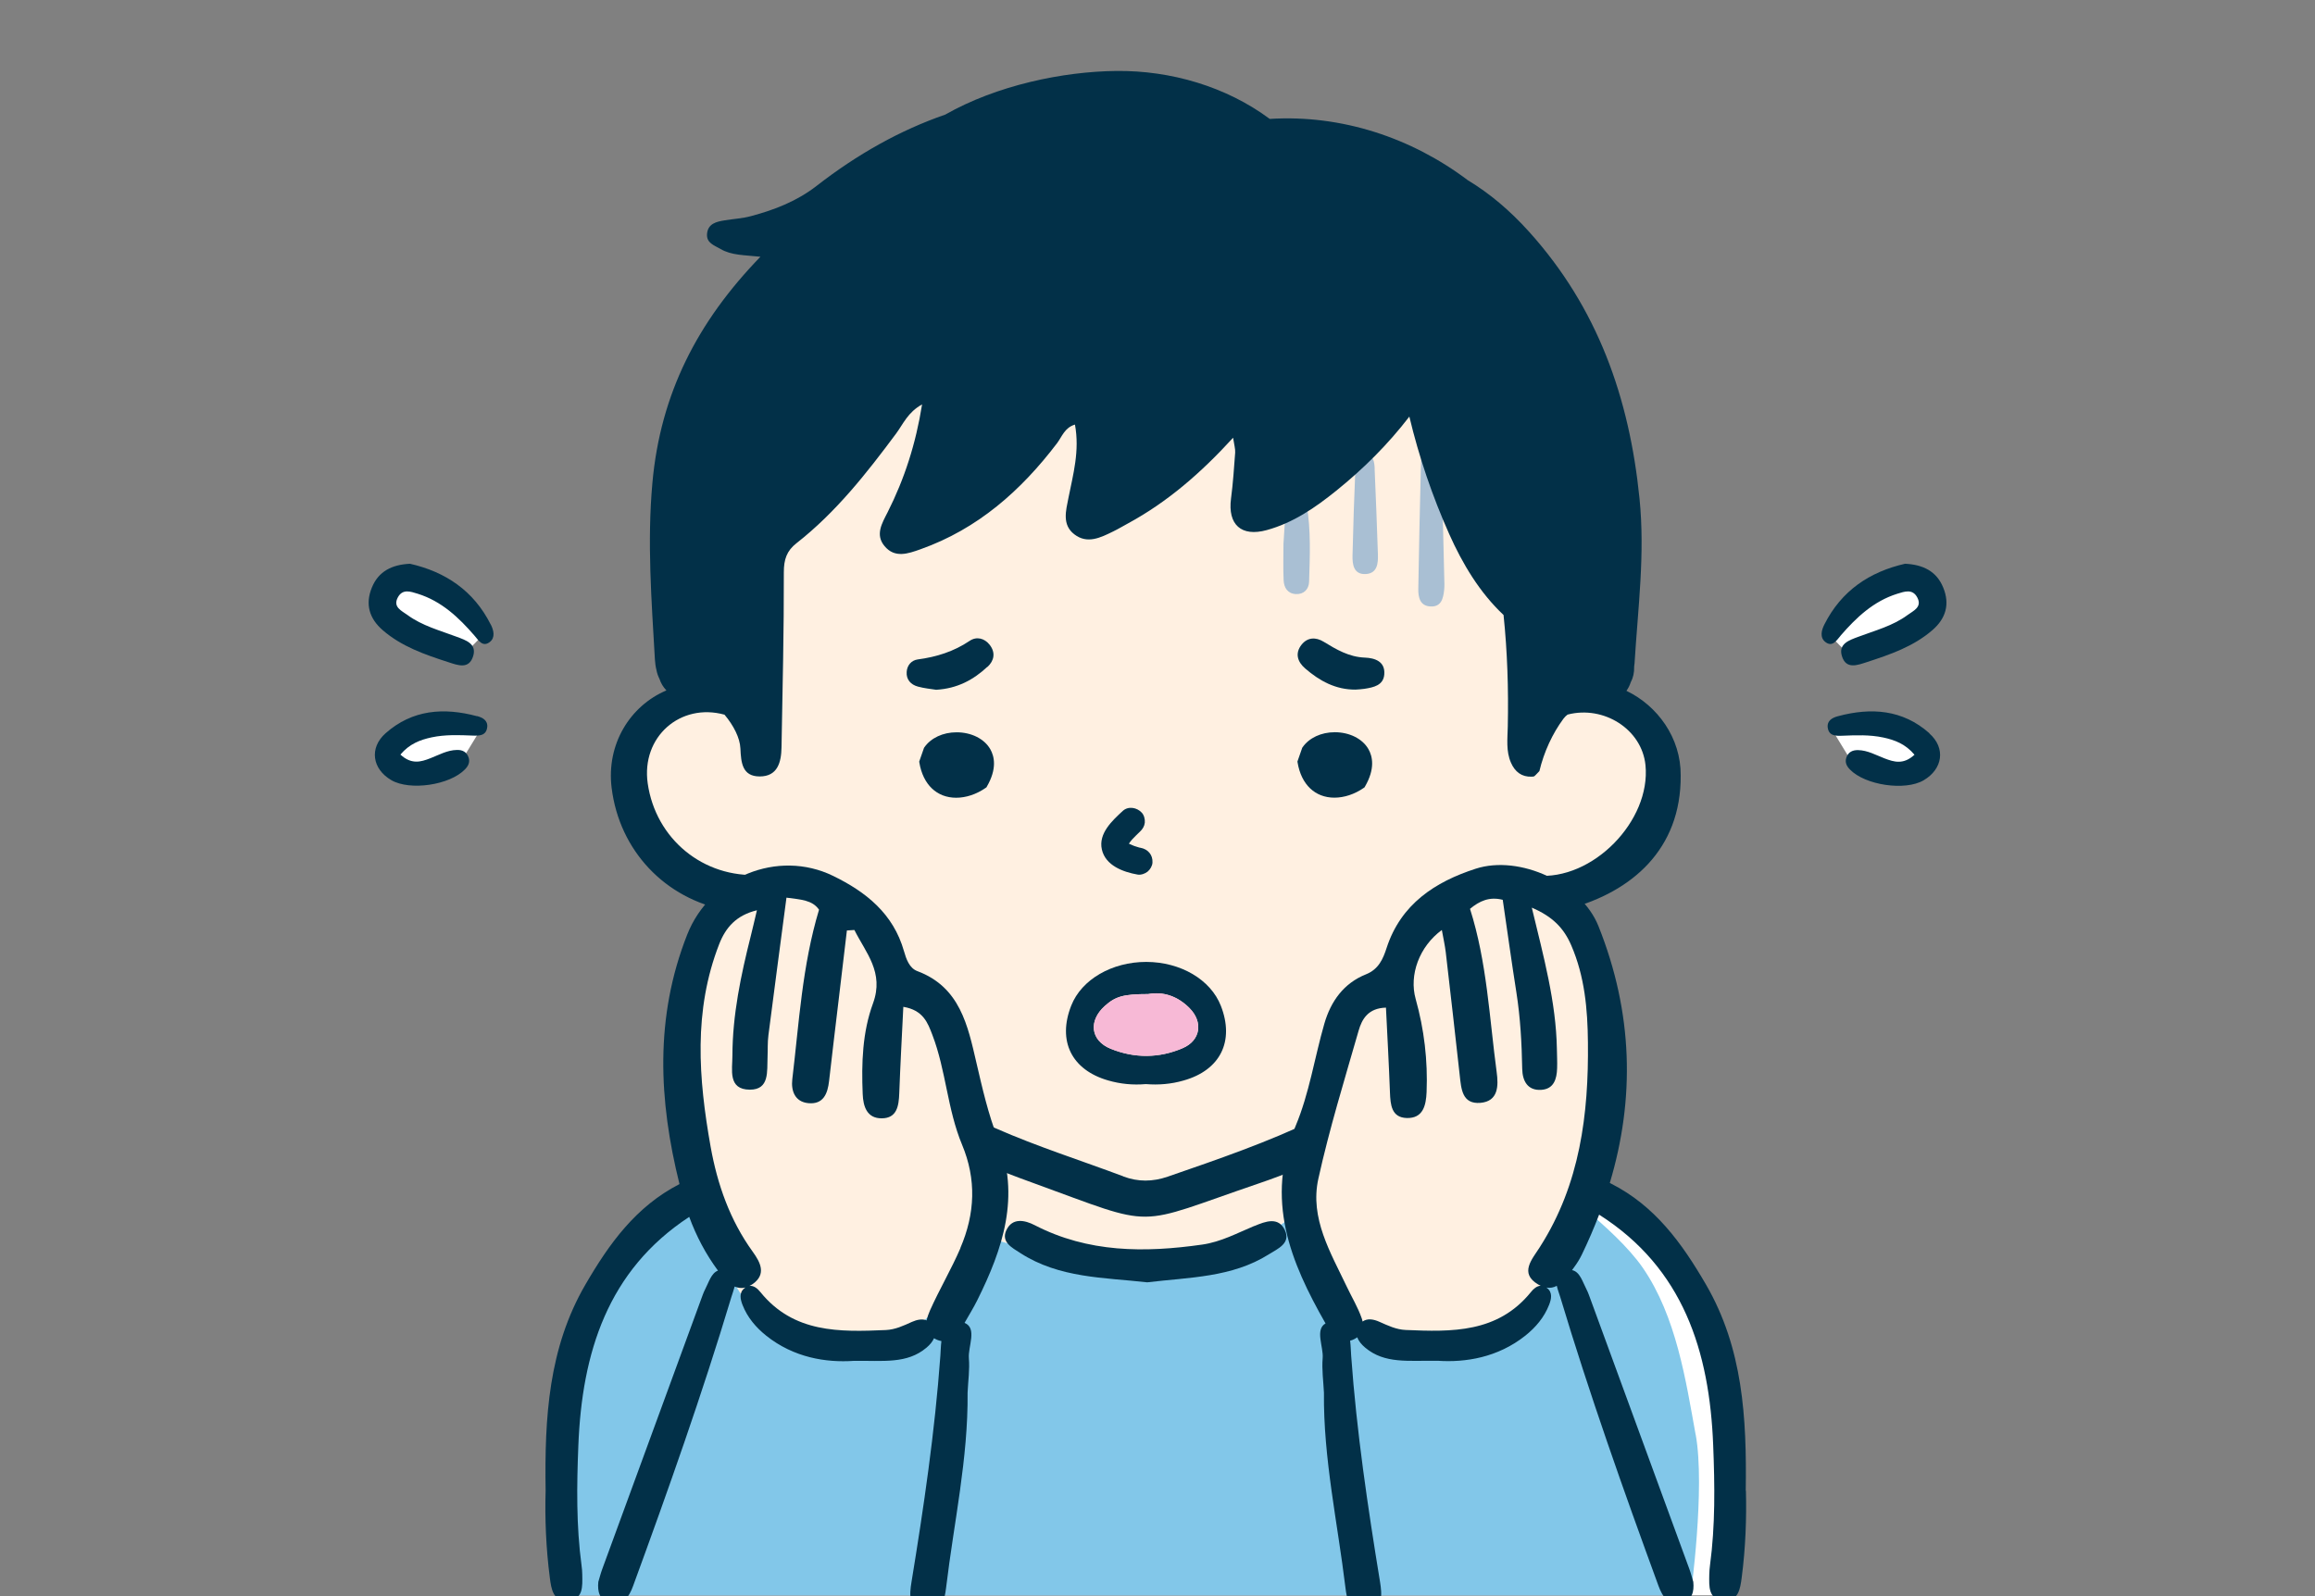 <?xml version="1.0" encoding="UTF-8"?>
<svg id="_圖層_1" data-name="圖層 1" xmlns="http://www.w3.org/2000/svg" viewBox="0 0 290 200">
  <rect x="0" y="0" width="290" height="200" fill="#808080" stroke="none"/>
  <defs>
    <style>
      .cls-1 {
        fill: #023048;
      }

      .cls-1, .cls-2, .cls-3, .cls-4, .cls-5, .cls-6 {
        stroke-width: 0px;
      }

      .cls-2 {
        fill: #a9bfd3;
      }

      .cls-3 {
        fill: #82c7e9;
      }

      .cls-4 {
        fill: #f7b9d6;
      }

      .cls-5 {
        fill: #fff0e1;
      }

      .cls-6 {
        fill: #fff;
      }
    </style>
  </defs>
  <g id="__x3000__" data-name="_x3000_">
    <path class="cls-6" d="M114.12,45.74l-19.98,21.6.19,20.74s-3.25-1.27-6.96-.61-5.2,1.22-6.87,3.41c-1.67,2.19-3.13,6.26-.67,10.94,2.46,4.68,1.89,6.98,5.66,8.7,3.78,1.72,6.24,1.64,5.66,2.46-.57.82-1.56,0-3.86,5.01s-3.36,10.26-2.05,17.97c1.31,7.71,3.2,9.77,1.89,12.64-1.31,2.87-5.17,4.35-7.47,7.22-2.3,2.87-4.76,5.66-6.89,11.49-2.13,5.83-2.79,10.59-2.63,16.33.16,5.74.9,16.26.9,16.26h144.85s1.89-16.67.66-24.22c-1.23-7.55-4.1-14.12-7.06-18.3-2.95-4.19-10.75-8.21-10.75-8.21,0,0,2.13-6.24,2.54-8.86.41-2.63,1.07-10.92-.74-16.5-1.81-5.58-5.58-11-5.58-11,0,0,4.51-1.97,6.57-3.12,2.05-1.15,5.66-4.76,6.07-6.81.41-2.05,1.56-4.6,0-8.62-1.56-4.02-1.56-4.35-4.27-5.74-2.71-1.4-10.67-.66-10.67-.66l-1.97,3.53.25-15.92-12.56-25.52-64.28-4.22Z"/>
    <path class="cls-5" d="M200.56,123.82c-1.81-5.58-5.58-11-5.58-11,0,0,4.51-1.97,6.57-3.12,2.05-1.15,5.66-4.76,6.07-6.81s1.56-4.6,0-8.62c-1.56-4.02-1.56-4.35-4.27-5.75-2.71-1.4-10.67-.66-10.67-.66l-1.97,3.53.25-15.92-12.56-25.52-64.28-4.22-19.98,21.6.19,20.74s-3.25-1.27-6.96-.61c-3.71.67-5.2,1.22-6.87,3.41-1.67,2.19-3.13,6.26-.67,10.94,2.46,4.68,1.89,6.98,5.66,8.7,3.78,1.72,6.24,1.64,5.66,2.46-.57.82-1.56,0-3.86,5.01-2.3,5.01-3.36,10.26-2.05,17.97,1.31,7.71,3.2,9.77,1.89,12.64-.16.34-.35.67-.58.98,2.23,4.78,4.03,9.64,7.19,13.93,3.05,4.15,9.87,5.48,14.62,4.95,7.98-.89,12.02-7.14,13.06-14.34,3.31,1.49,7.91,2.48,12.98,3.67,5.54,1.3,12.93-.07,18.35-1.12,3.4-1.12,5.05-2.02,7.43-3.03.37-.3.73-.55,1.2-.8,1.57-.84,3.04.25,3.25,1.86.28,2.28.74,4.55,1.49,6.7.08.15.16.29.24.44,1.58,1.9,3.01,3.89,5.24,5.06,1.91,1,3.95,1.67,6.04,2.16,4.41.26,8.43-.32,12.18-3.16,1.87-1.41,3.8-3.99,3.64-6.29,2.14-2.36,4.14-7.55,5.27-10.43,0,0,2.13-6.24,2.54-8.86.41-2.63,1.07-10.92-.74-16.5Z"/>
    <g id="__00000101090440058292646200000005851815677171011001_" data-name="_00000101090440058292646200000005851815677171011001_">
      <path class="cls-3" d="M212.41,179.75c-1.22-6.73-2.41-14.79-6.63-20.91-1.78-2.58-4.9-5.39-7.34-7.42-1.14,2.88-2.82,5.83-4.95,8.2.16,2.29-1.78,4.87-3.64,6.29-3.75,2.84-7.77,3.42-12.18,3.16-2.09-.49-4.13-1.16-6.04-2.16-2.23-1.17-3.66-3.16-5.24-5.06-.08-.15-.17-.29-.24-.44-.75-2.15-1.21-4.41-1.49-6.7-.2-1.61-1.68-2.7-3.25-1.86-.47.25-.83.5-1.2.8-2.38,1.01-4.03,1.91-7.43,3.03-5.43,1.05-12.81,2.41-18.35,1.12-5.07-1.18-9.67-2.18-12.98-3.67-1.05,7.21-5.08,13.46-13.06,14.34-4.75.53-11.58-.8-14.62-4.95-3.22-4.39-5.03-9.36-7.34-14.25-.01.01-.02.02-.04.03-3,2.82-8.19,5.11-10.88,10.83-2.69,5.72-4.78,18.55-5.01,22.45-.23,3.9.57,17.33.57,17.33h140.72s1.85-13.43.63-20.16Z"/>
      <g>
        <path class="cls-2" d="M180.48,55.8c-.04-1.14.02-2.4-1.05-3.39-.96.36-1.09,1.08-1.15,1.72-.16,1.61-.26,3.22-.3,4.84-.13,4.93-.22,9.86-.31,14.8-.02,1.08.21,2.16,1.53,2.22,1.36.07,1.59-1,1.71-2.07.03-.25.03-.51.03-.76-.14-5.78-.26-11.57-.46-17.35Z"/>
        <path class="cls-2" d="M172.21,58.75c-.04-.86-.15-1.71-1.16-2.05-1.02.26-1.22,1.1-1.26,1.96-.15,3.65-.28,7.29-.36,10.94-.03,1.14.15,2.41,1.66,2.33,1.46-.08,1.56-1.36,1.52-2.49-.11-3.56-.26-7.12-.41-10.68Z"/>
        <path class="cls-2" d="M162.25,61.8c-.77.09-1.08.79-1.14,1.5-.14,1.61-.22,3.22-.33,4.83,0,1.53-.05,3.06.02,4.58.04.92.5,1.67,1.52,1.73,1.01.06,1.64-.61,1.67-1.54.1-3.22.24-6.45-.3-9.65-.13-.79-.47-1.56-1.43-1.44Z"/>
      </g>
    </g>
    <g id="__00000057124982411154388870000002737290652212607679_" data-name="_00000057124982411154388870000002737290652212607679_">
      <g>
        <path class="cls-1" d="M218.69,186.79c.13-9.19-.36-17.86-4.98-25.83-3.01-5.18-6.39-9.87-11.91-12.66-.05-.02-.09-.05-.14-.07,3.16-10.56,2.93-21.29-1.42-32.18-2.17-5.43-9.88-8.97-15.37-7.2-5.11,1.65-9.38,4.44-11.17,9.93-.44,1.37-1,2.67-2.57,3.3-2.81,1.12-4.42,3.39-5.23,6.19-1.23,4.27-1.89,8.76-3.6,12.82-3.88,9.22-.64,17.05,3.75,24.74-1.35.76-.24,2.94-.36,4.35-.12,1.43.09,2.89.16,4.33-.08,8.24,1.71,16.28,2.69,24.4.19,1.56.53,3.36,2.66,3.04,2.12-.32,1.92-2.2,1.68-3.71-1.54-9.42-2.94-18.84-3.62-28.37-.04-.54-.05-1.22-.13-1.88.17-.04.34-.1.51-.19.14-.07.27-.15.39-.23.16.47.52.9.97,1.28,2.46,2.08,5.44,1.61,9.12,1.66,3.46.23,7.5-.4,10.96-3.15,1.3-1.04,2.36-2.29,2.97-3.85.29-.73.47-1.56-.26-2.12-.03-.02-.05-.03-.08-.05.49.08.92-.01,1.31-.22.1.47.3.96.43,1.4,3.67,12.21,7.93,24.23,12.31,36.2.5,1.36,1.25,2.52,2.96,2.09,1.25-.32,1.52-1.35,1.4-2.59-.15-.49-.29-1.06-.49-1.6-4.11-11.25-8.23-22.49-12.36-33.74-.17-.45-.32-.92-.54-1.34-.48-.91-.81-2.19-1.8-2.39.09-.12.18-.24.26-.36.37-.5.7-1.03.97-1.59.8-1.66,1.52-3.33,2.16-5,10.55,6.7,13.83,17.13,14.29,28.91.2,5,.27,10.03-.4,15.02-.05.38-.08.77-.09,1.15-.02,1.47-.17,3.18,1.88,3.27,1.78.07,1.99-1.46,2.18-2.86.49-3.74.62-7.49.53-10.91ZM192.92,156.23c-1,1.57-2.63,3.3-.23,4.72.11.06.21.11.31.16-.48.02-.91.39-1.23.8-4.15,5.12-9.88,4.99-15.67,4.74-1.2-.05-2.23-.55-3.29-1.02-.73-.33-1.51-.47-2.12-.04-.03-.15-.06-.3-.12-.44-.47-1.35-1.23-2.6-1.85-3.91-2.04-4.3-4.66-8.59-3.57-13.54,1.38-6.25,3.27-12.38,5.04-18.54.42-1.47,1.2-2.84,3.43-2.9.18,3.64.37,7.13.5,10.62.06,1.53.18,3.15,2.1,3.21,2.05.06,2.42-1.58,2.49-3.25.16-3.96-.3-7.85-1.37-11.67-.84-2.99.44-6.56,3.28-8.64.18,1,.38,1.89.49,2.78.6,5.14,1.18,10.28,1.75,15.42.19,1.7.29,3.65,2.59,3.46,2.26-.19,2.27-2.15,2.04-3.84-.92-6.84-1.21-13.78-3.34-20.47,1.18-.98,2.43-1.56,4.1-1.13.57,3.88,1.1,7.75,1.71,11.61.5,3.18.67,6.37.73,9.58.03,1.47.65,2.74,2.4,2.62,1.57-.11,1.93-1.37,1.97-2.7.03-.83-.02-1.65-.03-2.48-.11-5.83-1.64-11.42-3.14-17.65,2.63,1.13,4.01,2.57,4.94,4.72,1.69,3.91,2.05,8.01,2.09,12.15.1,9.01-.99,17.77-5.99,25.61Z"/>
        <path class="cls-1" d="M157.14,153.61c-2.14.89-4.17,2-6.53,2.34-7.22,1.03-14.29,1.03-20.99-2.43-1.25-.65-2.81-.96-3.55.62-.7,1.49.7,2.2,1.76,2.88,4.88,3.15,10.5,3.05,15.88,3.66,5.28-.64,10.6-.59,15.24-3.51,1.12-.7,2.77-1.38,2.01-3.02-.81-1.73-2.43-1.11-3.81-.53Z"/>
        <path class="cls-1" d="M125,142.68c-1.21-3.09-1.94-6.31-2.69-9.54-1.07-4.61-2.04-9.45-7.38-11.45-1.03-.38-1.41-1.54-1.69-2.51-1.33-4.68-4.73-7.41-8.88-9.43-6.94-3.38-15.43.15-18.27,7.35-4.1,10.39-3.57,20.81-.97,31.27-5.45,2.8-8.81,7.46-11.79,12.6-4.62,7.96-5.12,16.64-4.98,25.83-.1,3.41.04,7.17.53,10.91.18,1.4.4,2.93,2.18,2.86,2.04-.09,1.9-1.8,1.88-3.27,0-.38-.04-.77-.09-1.15-.67-4.99-.6-10.02-.4-15.02.46-11.63,3.66-21.94,13.89-28.65.88,2.4,2.07,4.66,3.6,6.73-.84.31-1.16,1.49-1.6,2.33-.22.42-.37.89-.54,1.34-4.12,11.25-8.24,22.49-12.36,33.74-.2.54-.34,1.11-.49,1.6-.12,1.23.15,2.27,1.4,2.59,1.71.43,2.47-.73,2.96-2.09,4.38-11.97,8.64-23.99,12.31-36.2.12-.41.3-.87.41-1.31.42.18.88.24,1.36.12-.04.02-.08.04-.11.07-.73.56-.54,1.4-.26,2.12.61,1.56,1.67,2.81,2.97,3.85,3.45,2.75,7.49,3.39,10.96,3.15,3.68-.05,6.66.42,9.12-1.66.41-.35.75-.74.93-1.17.12.07.24.13.38.19.19.08.38.13.55.16-.08.65-.09,1.31-.13,1.84-.69,9.53-2.08,18.96-3.62,28.37-.25,1.51-.44,3.39,1.68,3.71,2.12.32,2.47-1.48,2.66-3.04.97-8.13,2.77-16.16,2.69-24.4.06-1.44.28-2.9.16-4.33-.12-1.46,1.08-3.77-.54-4.43.53-.94,1.11-1.86,1.59-2.83,3.21-6.45,5.43-13.04,2.59-20.25ZM120.32,156.38c-1.15,2.67-2.63,5.16-3.81,7.8-.18.41-.34.84-.43,1.27-.56-.23-1.22-.09-1.85.19-1.06.48-2.09.97-3.29,1.02-5.78.25-11.51.38-15.67-4.74-.36-.45-.84-.86-1.38-.79.13-.07.27-.14.41-.24,1.73-1.23.96-2.71-.01-4.05-2.85-3.95-4.42-8.41-5.27-13.15-1.52-8.53-2.18-17.04,1.07-25.38.82-2.1,2.14-3.62,4.73-4.25-.3,1.25-.52,2.24-.77,3.22-1.24,4.93-2.29,9.89-2.3,14.99,0,1.76-.6,4.26,2.19,4.27,2.48,0,2.13-2.31,2.21-4.04.04-.93-.01-1.87.11-2.79.73-5.69,1.49-11.38,2.26-17.23,1.8.24,3.24.29,4.08,1.51-2.12,7.04-2.5,14.18-3.35,21.25-.17,1.45.33,2.83,2.01,2.99,1.89.18,2.42-1.19,2.6-2.79.38-3.39.8-6.78,1.2-10.17.34-2.89.69-5.79,1.03-8.68.31-.02.63-.04.94-.06,1.42,2.86,3.76,5.3,2.33,9.2-1.33,3.62-1.45,7.5-1.29,11.35.06,1.58.54,3.06,2.38,3.05,1.92,0,2.14-1.57,2.2-3.12.13-3.51.32-7.01.51-10.85,2.49.42,3.05,1.98,3.64,3.52,1.71,4.46,1.87,9.33,3.72,13.76,1.8,4.32,1.65,8.6-.22,12.95Z"/>
      </g>
      <g>
        <path class="cls-1" d="M142.81,104.2c.32-.3.55-.67.6-1.12.04-.42-.09-.94-.38-1.25-.59-.65-1.68-.86-2.38-.22-1.32,1.22-3.07,2.82-2.62,4.83.45,2.02,2.67,2.83,4.49,3.15.41.07.94-.12,1.25-.38.31-.26.58-.71.6-1.12.06-.97-.57-1.69-1.5-1.86-.05,0-.1-.02-.16-.03-.42-.11-.83-.26-1.23-.45-.02-.01-.04-.03-.06-.04.12-.18.25-.35.39-.51.32-.34.65-.67.99-.99Z"/>
        <path class="cls-1" d="M167.21,91.75c-1.71,0-3.22.71-4.04,1.89l-.04.06-.6,1.72.02.13c.46,2.76,2.19,4.4,4.61,4.4h0c1.23,0,2.53-.43,3.67-1.22l.1-.07.06-.1c1.3-2.24.95-3.79.43-4.7-.75-1.3-2.37-2.11-4.22-2.11Z"/>
        <path class="cls-1" d="M123.56,98.67l.06-.1c1.3-2.24.95-3.79.43-4.7-.75-1.3-2.37-2.11-4.22-2.11-1.71,0-3.22.71-4.04,1.89l-.04.06-.6,1.72.02.13c.46,2.76,2.19,4.4,4.61,4.4h0c1.23,0,2.53-.43,3.67-1.22l.1-.07Z"/>
        <path class="cls-1" d="M123.7,83.57c.84-.78,1.04-1.79.28-2.77-.66-.84-1.65-1.08-2.51-.5-1.99,1.34-4.16,2.02-6.51,2.33-.79.11-1.33.74-1.38,1.56-.07.97.52,1.6,1.4,1.84.8.22,1.64.3,2.29.4,2.65-.15,4.68-1.25,6.42-2.88Z"/>
        <path class="cls-1" d="M170.96,82.4c-1.97-.08-3.55-1.01-5.15-1.99-.97-.59-2.01-.58-2.77.38-.86,1.1-.48,2.16.46,2.97,1.8,1.56,3.82,2.67,6.31,2.65.38-.03.75-.04,1.12-.1,1.14-.18,2.38-.43,2.48-1.82.12-1.61-1.18-2.04-2.44-2.09Z"/>
        <path class="cls-1" d="M134.2,125.99c-1.76,4.44.03,8.07,4.61,9.39,1.55.45,3.12.6,4.73.46,1.6.13,3.18,0,4.73-.45,4.59-1.29,6.4-4.91,4.67-9.35-1.28-3.29-5.04-5.5-9.35-5.51-4.3,0-8.1,2.2-9.39,5.46ZM138.4,126.05c1.34-1.2,2.34-1.49,5.43-1.49,1.88-.35,3.69.26,5.17,1.75,1.74,1.75,1.41,4.06-.85,5.03-2.95,1.27-6.03,1.28-9,.08-2.55-1.03-2.83-3.5-.75-5.37Z"/>
        <path class="cls-4" d="M138.4,126.05c1.34-1.2,2.34-1.49,5.43-1.49,1.88-.35,3.69.26,5.17,1.75,1.74,1.75,1.41,4.06-.85,5.03-2.95,1.27-6.03,1.28-9,.08-2.55-1.03-2.83-3.5-.75-5.37Z"/>
        <path class="cls-1" d="M203.75,86.55c.22-.31.4-.65.52-1.03.32-.6.46-1.25.44-1.95,0-.02,0-.03,0-.05.02-.13.04-.26.05-.4.42-6.88,1.33-13.69.62-20.67-1.27-12.6-5.23-23.86-13.83-33.41-2.41-2.68-4.97-4.83-7.68-6.46-7.05-5.32-15.81-8.24-24.81-7.68-5.46-4.06-12.41-6.08-19.21-6.01-6.72.07-14.99,1.8-21.44,5.47-5.61,1.94-10.97,4.93-16.1,8.92-2.5,1.94-5.28,3.01-8.23,3.8-1.07.29-2.21.35-3.31.53-1.04.17-2.09.41-2.2,1.7-.09,1.14.89,1.42,1.69,1.89,1.38.8,2.92.75,5,.97-7.91,8.16-12.52,17.18-13.53,28.29-.68,7.48-.11,14.8.31,22.18.03.46.09.92.2,1.34.07.37.19.73.37,1.08.18.55.47,1.03.87,1.45-4.55,1.93-7.54,6.73-6.86,12.22.97,7.84,6.67,13.9,14.47,15.34,1.87-1.59,4.03-2.86,6.35-3.68-.49-.51-1.18-.83-2.27-.77-7.08.43-13.03-4.51-14.03-11.45-.84-5.85,4.1-10.14,9.62-8.62,1.13,1.35,1.93,2.89,1.99,4.23.08,1.76.22,3.5,2.4,3.51,2.27.01,2.72-1.79,2.75-3.65.13-7.31.31-14.63.29-21.94,0-1.6.36-2.68,1.59-3.64,4.94-3.87,8.77-8.75,12.48-13.74.88-1.19,1.46-2.66,3.25-3.65-.79,4.95-2.21,9.34-4.32,13.52-.7,1.38-1.58,2.81-.38,4.24,1.28,1.54,2.94.95,4.51.39,7.17-2.55,12.58-7.34,17.1-13.29.61-.81.95-1.95,2.24-2.33.61,3.3-.23,6.24-.82,9.21-.31,1.58-.82,3.34.74,4.54,1.63,1.26,3.3.41,4.87-.36.64-.31,1.25-.68,1.88-1.02,4.93-2.68,9.11-6.31,13.14-10.72.14.92.29,1.4.26,1.86-.14,1.92-.27,3.85-.52,5.76-.43,3.27,1.29,4.83,4.48,3.95,3.31-.91,6.07-2.81,8.7-4.93,3.4-2.74,6.46-5.78,9.16-9.29,1.2,5.04,2.87,9.95,4.99,14.71,1.68,3.77,3.84,7.36,6.81,10.15.48,4.61.63,9.28.53,13.99-.03,1.51-.24,3.06.4,4.52.5,1.14,1.34,1.8,2.6,1.75.1,0,.2-.02.3-.04.05-.04.1-.08.15-.13.18-.17.34-.36.51-.53.57-2.4,1.64-4.71,3.01-6.56.16-.21.33-.38.52-.52,4.52-1.18,9.31,1.83,9.76,6.34.69,6.97-6.62,14.5-13.71,13.83-1.24-.12-2.05.13-2.65.67,2.55.43,4.95,1.68,6.82,3.47,7.75-2.09,14.02-7.38,13.95-16.68.04-4.74-2.93-8.75-6.78-10.6Z"/>
        <path class="cls-1" d="M140.72,147.4c-5.33-2-10.79-3.73-15.99-6.02-1-.44-1.99-.9-2.97-1.38.26,1.25.49,2.51.69,3.78.09.57.21,1.19.3,1.84,2.18.94,4.41,1.79,6.65,2.6,15.88,5.77,12.33,5.5,28.34.05,1.65-.56,3.26-1.17,4.83-1.82.62-2.11,1.49-4.15,2.24-6.22-5.97,2.89-12.25,5.04-18.53,7.21-1.89.65-3.71.67-5.57-.03Z"/>
      </g>
    </g>
    <g id="_" data-name="">
      <g>
        <g>
          <path class="cls-6" d="M230.48,91.05s5.77-.69,7.37.35c1.6,1.04,2.99,1.39,2.92,2.85s.14,1.88-1.81,2.43c-1.95.56-7.23-1.6-7.23-1.6l-2.29-3.75,1.04-.28Z"/>
          <path class="cls-6" d="M231.59,82.02s4.46-1.08,7.39-3.25c2.93-2.17,3.31-2.1,2.68-4.4-.64-2.29-.83-3-3.7-1.66-2.87,1.34-5.61,3-6.82,4.4-1.21,1.4-1.98,2.42-1.98,2.42l2.42,2.49Z"/>
        </g>
        <g>
          <path class="cls-1" d="M230.56,79.66c1.98-2.29,4.14-4.33,7.11-5.26.93-.29,1.91-.64,2.5.45.66,1.22-.48,1.68-1.19,2.2-1.86,1.38-4.09,1.95-6.21,2.75-1.09.41-2.5.86-2.04,2.39.52,1.74,1.96,1.15,3.15.77,2.91-.95,5.81-1.94,8.19-4,1.69-1.46,2.21-3.25,1.36-5.33-.84-2.07-2.55-2.88-4.78-2.99-4.43,1.01-7.97,3.36-10.11,7.61-.36.71-.61,1.63.13,2.2.88.68,1.4-.21,1.9-.79Z"/>
          <path class="cls-1" d="M241.7,91.88c-3.36-2.98-7.3-3.25-11.45-2.14-.69.18-1.4.54-1.29,1.43.14,1.07,1.06,1.05,1.82,1.02,1.72-.07,3.43-.14,5.13.22,1.46.31,2.79.82,3.92,2.16-1.38,1.27-2.55.92-3.75.46-1.09-.42-2.13-1.02-3.33-1.04-.68-.01-1.22.24-1.46.94-.2.6.04,1.07.45,1.49,1.9,1.97,6.9,2.71,9.22,1.36,2.41-1.4,2.81-4.04.73-5.88Z"/>
        </g>
      </g>
      <g>
        <g>
          <path class="cls-6" d="M59.21,91.05s-5.77-.69-7.37.35c-1.6,1.04-2.99,1.39-2.92,2.85.07,1.46-.14,1.88,1.81,2.43,1.95.56,7.23-1.6,7.23-1.6l2.29-3.75-1.04-.28Z"/>
          <path class="cls-6" d="M58.1,82.02s-4.46-1.08-7.39-3.25c-2.93-2.17-3.31-2.1-2.68-4.4s.83-3,3.7-1.66c2.87,1.34,5.61,3,6.82,4.4,1.21,1.4,1.98,2.42,1.98,2.42l-2.42,2.49Z"/>
        </g>
        <g>
          <path class="cls-1" d="M61.47,78.25c-2.14-4.25-5.68-6.6-10.11-7.61-2.23.11-3.94.92-4.78,2.99-.85,2.08-.32,3.87,1.36,5.33,2.38,2.06,5.28,3.06,8.19,4,1.2.39,2.63.97,3.15-.77.46-1.54-.95-1.98-2.04-2.39-2.12-.8-4.35-1.38-6.21-2.75-.71-.52-1.85-.98-1.19-2.2.59-1.09,1.57-.74,2.5-.45,2.97.93,5.13,2.97,7.11,5.26.5.58,1.01,1.47,1.9.79.73-.56.49-1.48.13-2.2Z"/>
          <path class="cls-1" d="M59.75,89.74c-4.14-1.11-8.08-.84-11.45,2.14-2.07,1.84-1.68,4.48.73,5.88,2.33,1.35,7.32.62,9.22-1.36.41-.42.65-.89.45-1.49-.24-.7-.78-.96-1.46-.94-1.21.02-2.25.62-3.33,1.04-1.2.47-2.37.81-3.75-.46,1.13-1.34,2.47-1.85,3.92-2.16,1.7-.36,3.41-.29,5.13-.22.76.03,1.68.05,1.82-1.02.12-.89-.6-1.25-1.29-1.43Z"/>
        </g>
      </g>
    </g>
  </g>
</svg>